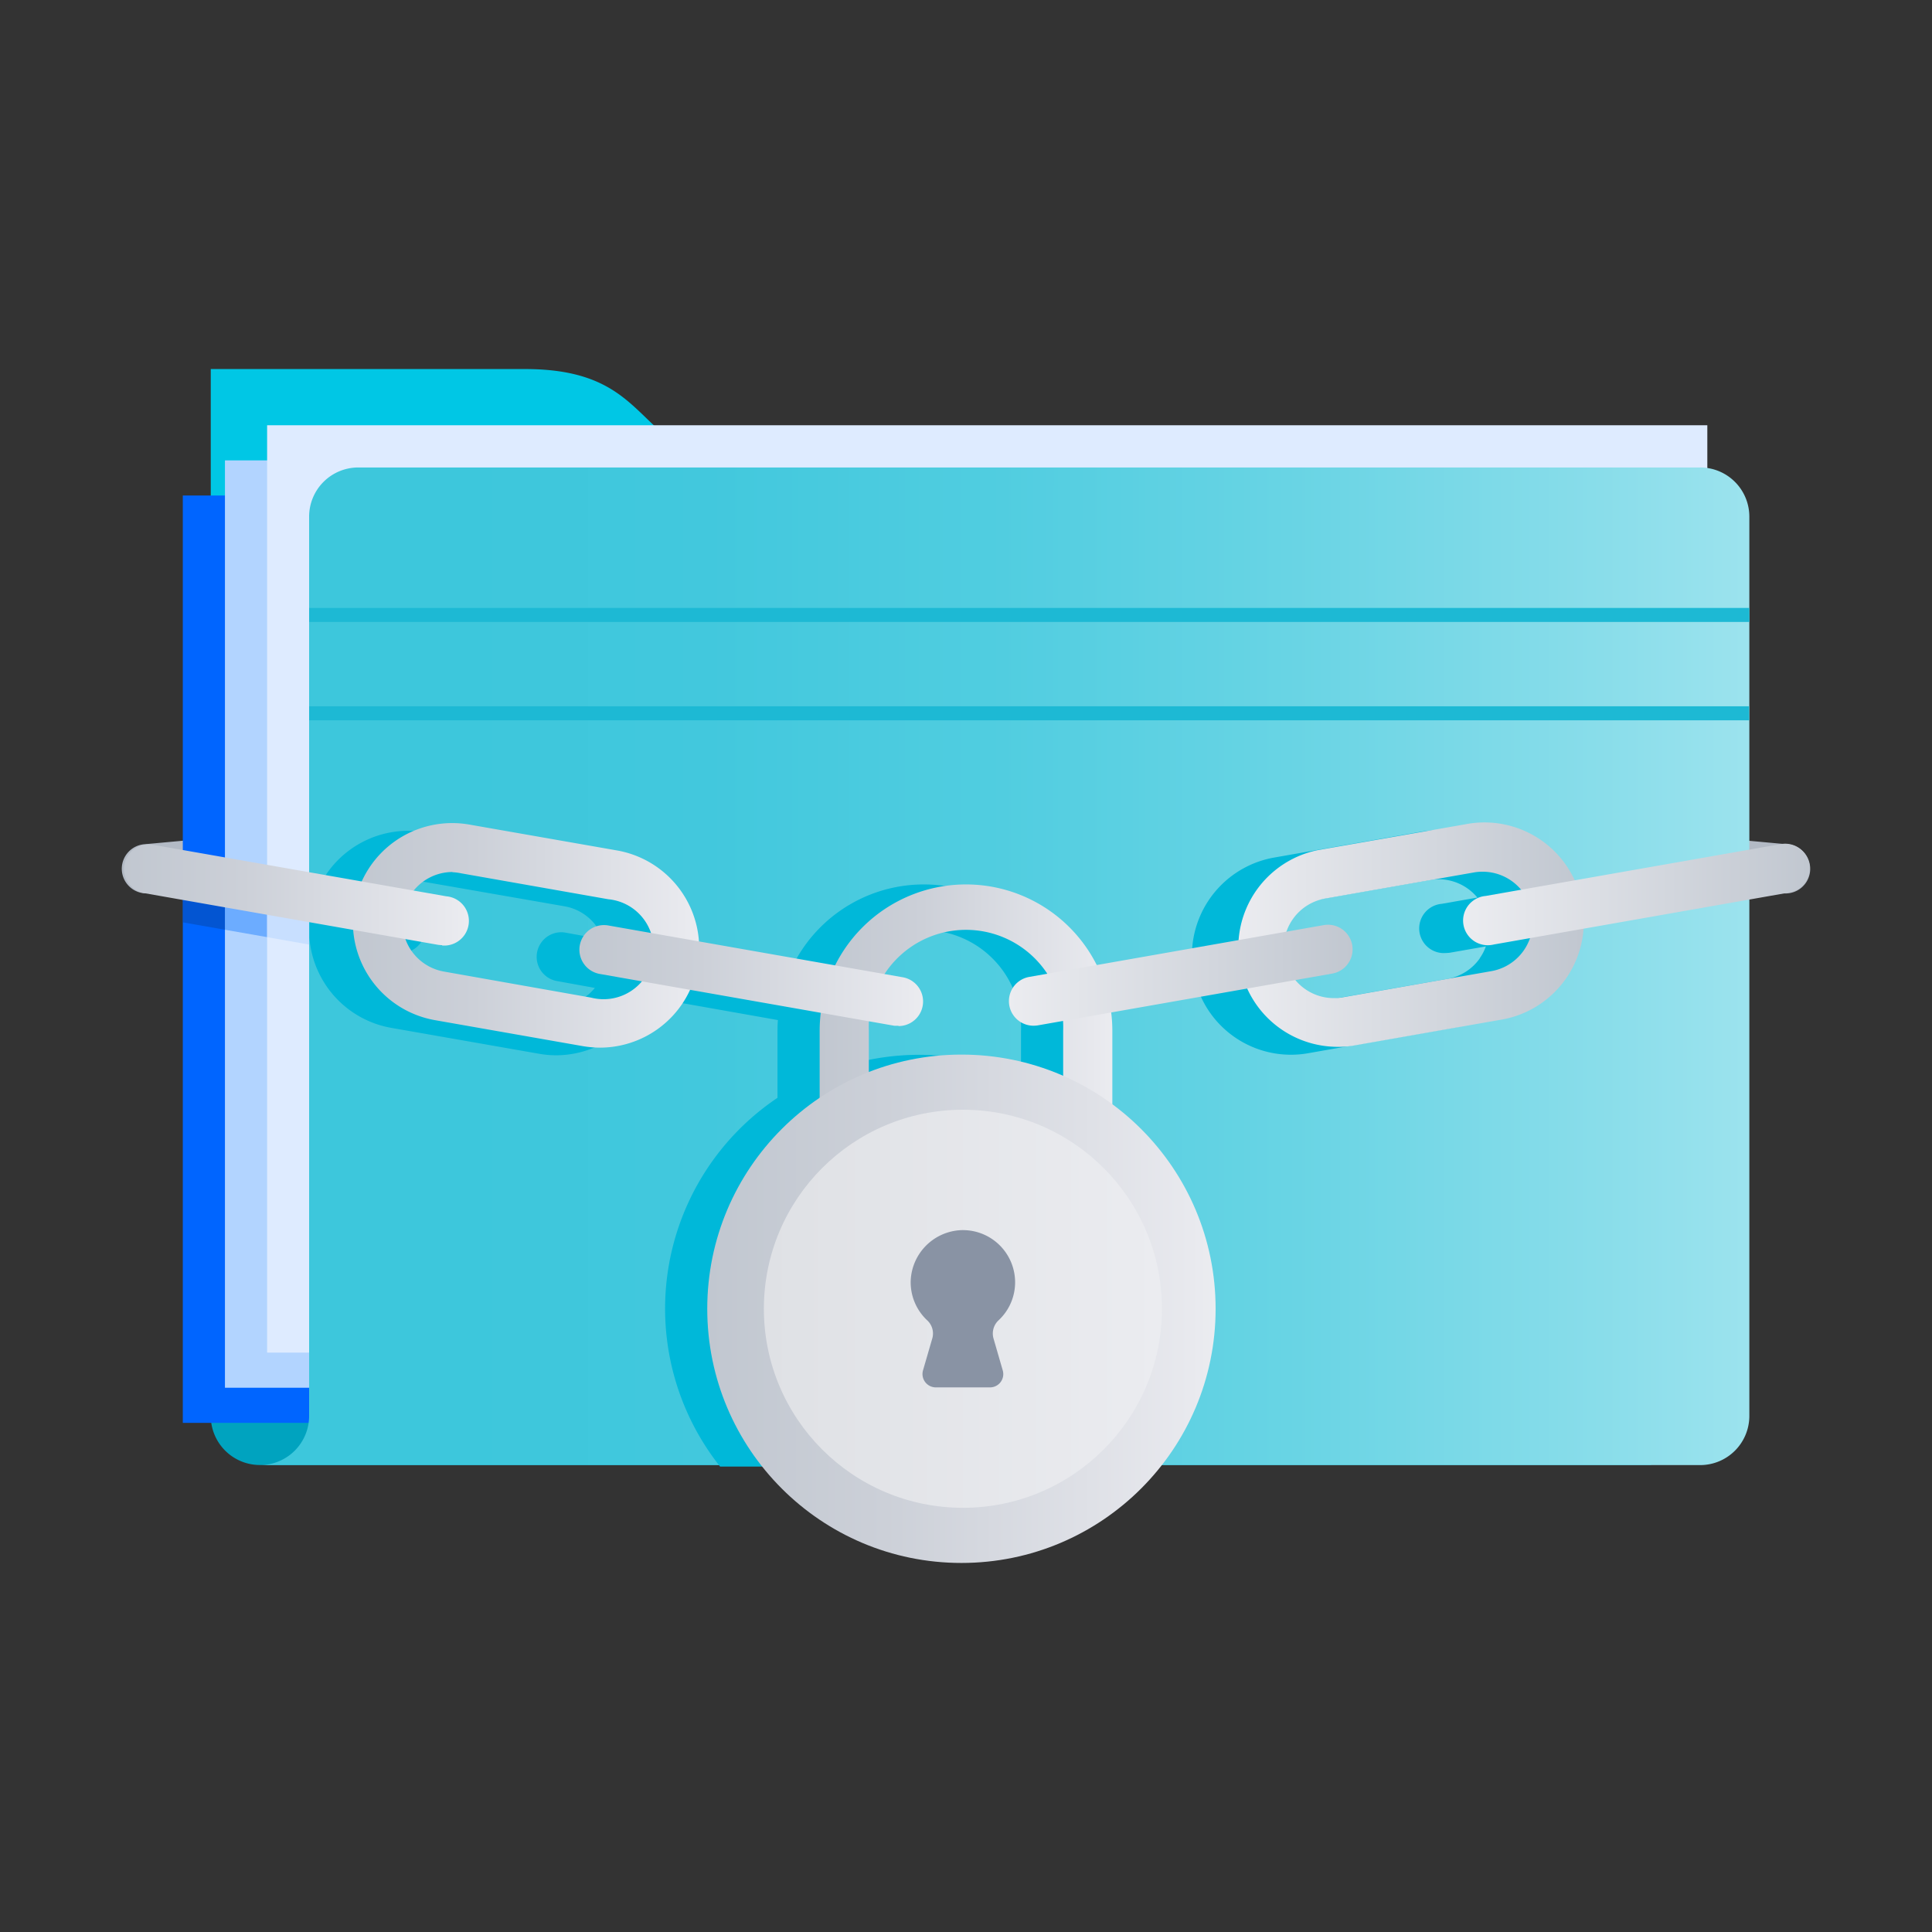 <svg id="Layer_1" data-name="Layer 1" xmlns="http://www.w3.org/2000/svg" xmlns:xlink="http://www.w3.org/1999/xlink" viewBox="0 0 275 275"><rect x="0" y="0" width="275" height="275" fill="#333333" stroke="none"/><defs><style>.cls-1{fill:#b3bac5;}.cls-2{fill:url(#linear-gradient);}.cls-3{fill:#0065ff;}.cls-10,.cls-4{fill:#b2d4ff;}.cls-5{fill:#deebff;}.cls-6{fill:url(#linear-gradient-2);}.cls-7{fill:#1db9d4;}.cls-8{fill:#0747a6;}.cls-10,.cls-8,.cls-9{opacity:0.5;}.cls-9{fill:#2684ff;}.cls-11{fill:none;}.cls-12{fill:#00b8d9;}.cls-13{fill:url(#linear-gradient-3);}.cls-14{fill:url(#linear-gradient-4);}.cls-15{fill:url(#linear-gradient-5);}.cls-16{fill:#8993a4;}.cls-17{fill:url(#linear-gradient-6);}.cls-18{fill:url(#linear-gradient-7);}.cls-19{fill:url(#linear-gradient-8);}.cls-20{fill:url(#linear-gradient-9);}.cls-21{fill:url(#linear-gradient-10);}.cls-22{fill:url(#linear-gradient-11);}</style><linearGradient id="linear-gradient" x1="132.52" y1="193.82" x2="132.52" y2="69.54" gradientUnits="userSpaceOnUse"><stop offset="0" stop-color="#00a3bf"/><stop offset="1" stop-color="#00c7e5"/></linearGradient><linearGradient id="linear-gradient-2" x1="37.02" y1="137.54" x2="249.01" y2="137.54" gradientUnits="userSpaceOnUse"><stop offset="0.14" stop-color="#3dc7dc"/><stop offset="0.3" stop-color="#42c8dd"/><stop offset="0.49" stop-color="#50cde0"/><stop offset="0.69" stop-color="#68d4e4"/><stop offset="0.9" stop-color="#89ddea"/><stop offset="1" stop-color="#9ce3ee"/></linearGradient><linearGradient id="linear-gradient-3" x1="116.67" y1="163.39" x2="158.33" y2="163.39" gradientUnits="userSpaceOnUse"><stop offset="0" stop-color="#c1c7d0"/><stop offset="0.35" stop-color="#ccd0d8"/><stop offset="0.95" stop-color="#e8e9ee"/><stop offset="1" stop-color="#ebecf0"/></linearGradient><linearGradient id="linear-gradient-4" x1="100.67" y1="186.29" x2="173.03" y2="186.29" xlink:href="#linear-gradient-3"/><linearGradient id="linear-gradient-5" x1="108.73" y1="186.29" x2="165.39" y2="186.29" gradientUnits="userSpaceOnUse"><stop offset="0" stop-color="#dfe1e5"/><stop offset="1" stop-color="#ebecf0"/></linearGradient><linearGradient id="linear-gradient-6" x1="50.28" y1="133.13" x2="99.51" y2="133.13" xlink:href="#linear-gradient-3"/><linearGradient id="linear-gradient-7" x1="17.52" y1="127.35" x2="66.43" y2="127.35" xlink:href="#linear-gradient-3"/><linearGradient id="linear-gradient-8" x1="82.47" y1="138.77" x2="131.38" y2="138.77" xlink:href="#linear-gradient-3"/><linearGradient id="linear-gradient-9" x1="175.93" y1="133.06" x2="225.16" y2="133.06" gradientUnits="userSpaceOnUse"><stop offset="0" stop-color="#ebecf0"/><stop offset="1" stop-color="#c1c7d0"/></linearGradient><linearGradient id="linear-gradient-10" x1="208.57" y1="127.35" x2="257.48" y2="127.35" xlink:href="#linear-gradient-9"/><linearGradient id="linear-gradient-11" x1="143.62" y1="138.77" x2="192.53" y2="138.77" xlink:href="#linear-gradient-9"/></defs><path class="cls-1" d="M21,127.16a3.5,3.5,0,0,1-.32-7l42.37-3.89a3.5,3.5,0,1,1,.64,7l-42.37,3.88Z"/><path class="cls-1" d="M254,127.16h-.32l-42.37-3.88a3.5,3.5,0,0,1,.64-7l42.37,3.89a3.5,3.5,0,0,1-.32,7Z"/><path class="cls-2" d="M74.73,52.53H30v149a7,7,0,0,0,7,7H235v-135a7,7,0,0,0-7-7H109.43C89.11,66.5,94.83,52.53,74.73,52.53Z"/><rect class="cls-3" x="26.02" y="70.53" width="205" height="132"/><rect class="cls-4" x="32.02" y="65.53" width="205" height="132"/><rect class="cls-5" x="38.02" y="60.53" width="205" height="132"/><path class="cls-6" d="M242,66.54H51a7,7,0,0,0-7,7v128a7,7,0,0,1-7,7H242a7,7,0,0,0,7-7v-128A7,7,0,0,0,242,66.54Z"/><polygon class="cls-7" points="44.01 86.53 44.01 88.53 249.01 88.53 248.99 86.53 44.01 86.53"/><polygon class="cls-7" points="44.01 100.53 44.01 102.53 248.98 102.53 248.95 100.53 44.01 100.53"/><polygon class="cls-8" points="32.02 125.23 26.02 124.18 26.02 131.29 32.02 132.34 32.02 125.23"/><polygon class="cls-9" points="32.02 132.34 38.01 133.39 38.01 126.29 32.02 125.23 32.02 132.34"/><polygon class="cls-10" points="38.01 133.39 44.01 134.45 44.01 127.34 38.01 126.29 38.01 133.39"/><path class="cls-11" d="M56.68,135.62a4.18,4.18,0,0,1-.61-.05l-4.63-.82a7.14,7.14,0,0,0,5.49,4.66l20.95,3.69a7.1,7.1,0,0,0,5.33-1.19,6.87,6.87,0,0,0,1.42-1.32l-5.51-1a3.5,3.5,0,0,1,1.21-6.89l5.52,1A7.27,7.27,0,0,0,85,132,7.08,7.08,0,0,0,80.35,129L59.4,125.35a7.64,7.64,0,0,0-1.25-.11,7.14,7.14,0,0,0-5.5,2.62l4.63.81a3.5,3.5,0,0,1-.6,7Z"/><path class="cls-11" d="M205.82,135.62a3.5,3.5,0,0,1-.6-7l5.07-.89a7.2,7.2,0,0,0-5.51-2.61,6.5,6.5,0,0,0-1.24.11L182.59,129a7.08,7.08,0,0,0-4.61,2.93,7.27,7.27,0,0,0-.89,1.73l5.08-.89a3.5,3.5,0,1,1,1.21,6.89l-5.07.89a6.61,6.61,0,0,0,1.42,1.32,7.06,7.06,0,0,0,5.33,1.19L206,139.33a7.1,7.1,0,0,0,4.61-2.93,7,7,0,0,0,.88-1.72l-5.07.89A4.3,4.3,0,0,1,205.82,135.62Z"/><path class="cls-12" d="M55.72,146.31l21,3.68a13.86,13.86,0,0,0,2.48.22A14.13,14.13,0,0,0,92,141.88l26.83,4.75a4.18,4.18,0,0,0,.61.05,3.5,3.5,0,0,0,.6-7L93.2,135a14.11,14.11,0,0,0-11.63-12.85l-21-3.68a14.11,14.11,0,0,0-15.32,8.11l-1.21-.22v7.11h0A14.15,14.15,0,0,0,55.72,146.31Zm1.56-17.64-4.63-.81a7.14,7.14,0,0,1,5.5-2.62,7.64,7.64,0,0,1,1.25.11L80.35,129A7.08,7.08,0,0,1,85,132a7.27,7.27,0,0,1,.89,1.73l-5.52-1a3.5,3.5,0,0,0-1.21,6.89l5.51,1a6.87,6.87,0,0,1-1.42,1.32,7.1,7.1,0,0,1-5.33,1.19l-20.95-3.69a7.14,7.14,0,0,1-5.49-4.66l4.63.82a4.18,4.18,0,0,0,.61.05,3.5,3.5,0,0,0,.6-7Z"/><path class="cls-12" d="M217.64,126.49a14.16,14.16,0,0,0-15.31-8.11l-21,3.69a14.16,14.16,0,0,0-11.63,12.84l1.21,6.9a14.07,14.07,0,0,0,15.32,8.1l20.95-3.68a14.11,14.11,0,0,0,11.64-12.85Zm-7,9.91a7.1,7.1,0,0,1-4.61,2.93L185.06,143a7.06,7.06,0,0,1-5.33-1.19,6.61,6.61,0,0,1-1.42-1.32l5.07-.89a3.5,3.5,0,1,0-1.21-6.89l-5.08.89a7.27,7.27,0,0,1,.89-1.73,7.08,7.08,0,0,1,4.61-2.93l20.95-3.68a6.5,6.5,0,0,1,1.24-.11,7.2,7.2,0,0,1,5.51,2.61l-5.07.89a3.5,3.5,0,0,0,.6,7,4.3,4.3,0,0,0,.61-.05l5.07-.89A7,7,0,0,1,210.62,136.4Z"/><path class="cls-12" d="M159.2,208.75a36.15,36.15,0,0,0-6.87-51.57V146.72a20.83,20.83,0,1,0-41.66,0v9.54a36.16,36.16,0,0,0-8.17,52.49Zm-41.53-62a13.84,13.84,0,1,1,27.66,0v6.41a36.18,36.18,0,0,0-27.66-.53Z"/><path class="cls-13" d="M158.33,201.3H116.67V146.72a20.83,20.83,0,1,1,41.66,0Zm-34.66-7h27.66V146.72a13.84,13.84,0,1,0-27.66,0Z"/><circle class="cls-14" cx="136.85" cy="186.29" r="36.18"/><circle class="cls-15" cx="137.06" cy="186.29" r="28.33"/><path class="cls-16" d="M144.49,182.52a7.43,7.43,0,0,0-7.72-7.42,7.51,7.51,0,0,0-7.14,7.18,7.41,7.41,0,0,0,2.33,5.64,2.54,2.54,0,0,1,.75,2.56l-1.33,4.58a1.9,1.9,0,0,0,1.82,2.42h7.72a1.89,1.89,0,0,0,1.81-2.42l-1.32-4.56a2.57,2.57,0,0,1,.75-2.59A7.39,7.39,0,0,0,144.49,182.52Z"/><path class="cls-17" d="M85.4,149.12a14.94,14.94,0,0,1-2.48-.22h0l-21-3.69a14.13,14.13,0,0,1,4.89-27.84l21,3.68a14.14,14.14,0,0,1-2.42,28.07Zm-21-25a7.14,7.14,0,0,0-1.22,14.17L84.13,142a7.13,7.13,0,1,0,2.47-14l-20.95-3.69A7.54,7.54,0,0,0,64.4,124.15Z"/><path class="cls-18" d="M62.93,134.53a4.3,4.3,0,0,1-.61-.05l-41.9-7.37a3.5,3.5,0,0,1,1.21-6.89l41.9,7.36a3.5,3.5,0,0,1-.6,7Z"/><path class="cls-19" d="M127.88,146a4.3,4.3,0,0,1-.61,0l-41.9-7.37a3.5,3.5,0,0,1,1.21-6.9l41.9,7.37a3.5,3.5,0,0,1-.6,6.95Z"/><path class="cls-20" d="M190.07,149A14.14,14.14,0,0,1,187.62,121l21-3.68a14.14,14.14,0,1,1,4.89,27.85l-20.95,3.68A13.61,13.61,0,0,1,190.07,149Zm1.84-3.67h0ZM211,124.08a6.57,6.57,0,0,0-1.24.11l-20.95,3.68a7.14,7.14,0,1,0,2.47,14.06l20.95-3.69A7.13,7.13,0,0,0,211,124.08Z"/><path class="cls-21" d="M212.07,134.53a3.5,3.5,0,0,1-.6-7l41.9-7.36a3.5,3.5,0,1,1,1.21,6.89l-41.9,7.37A4.3,4.3,0,0,1,212.07,134.53Z"/><path class="cls-22" d="M147.12,146a3.5,3.5,0,0,1-.6-6.95l41.9-7.37a3.5,3.5,0,0,1,1.21,6.9l-41.9,7.37A4.3,4.3,0,0,1,147.12,146Z"/></svg>
